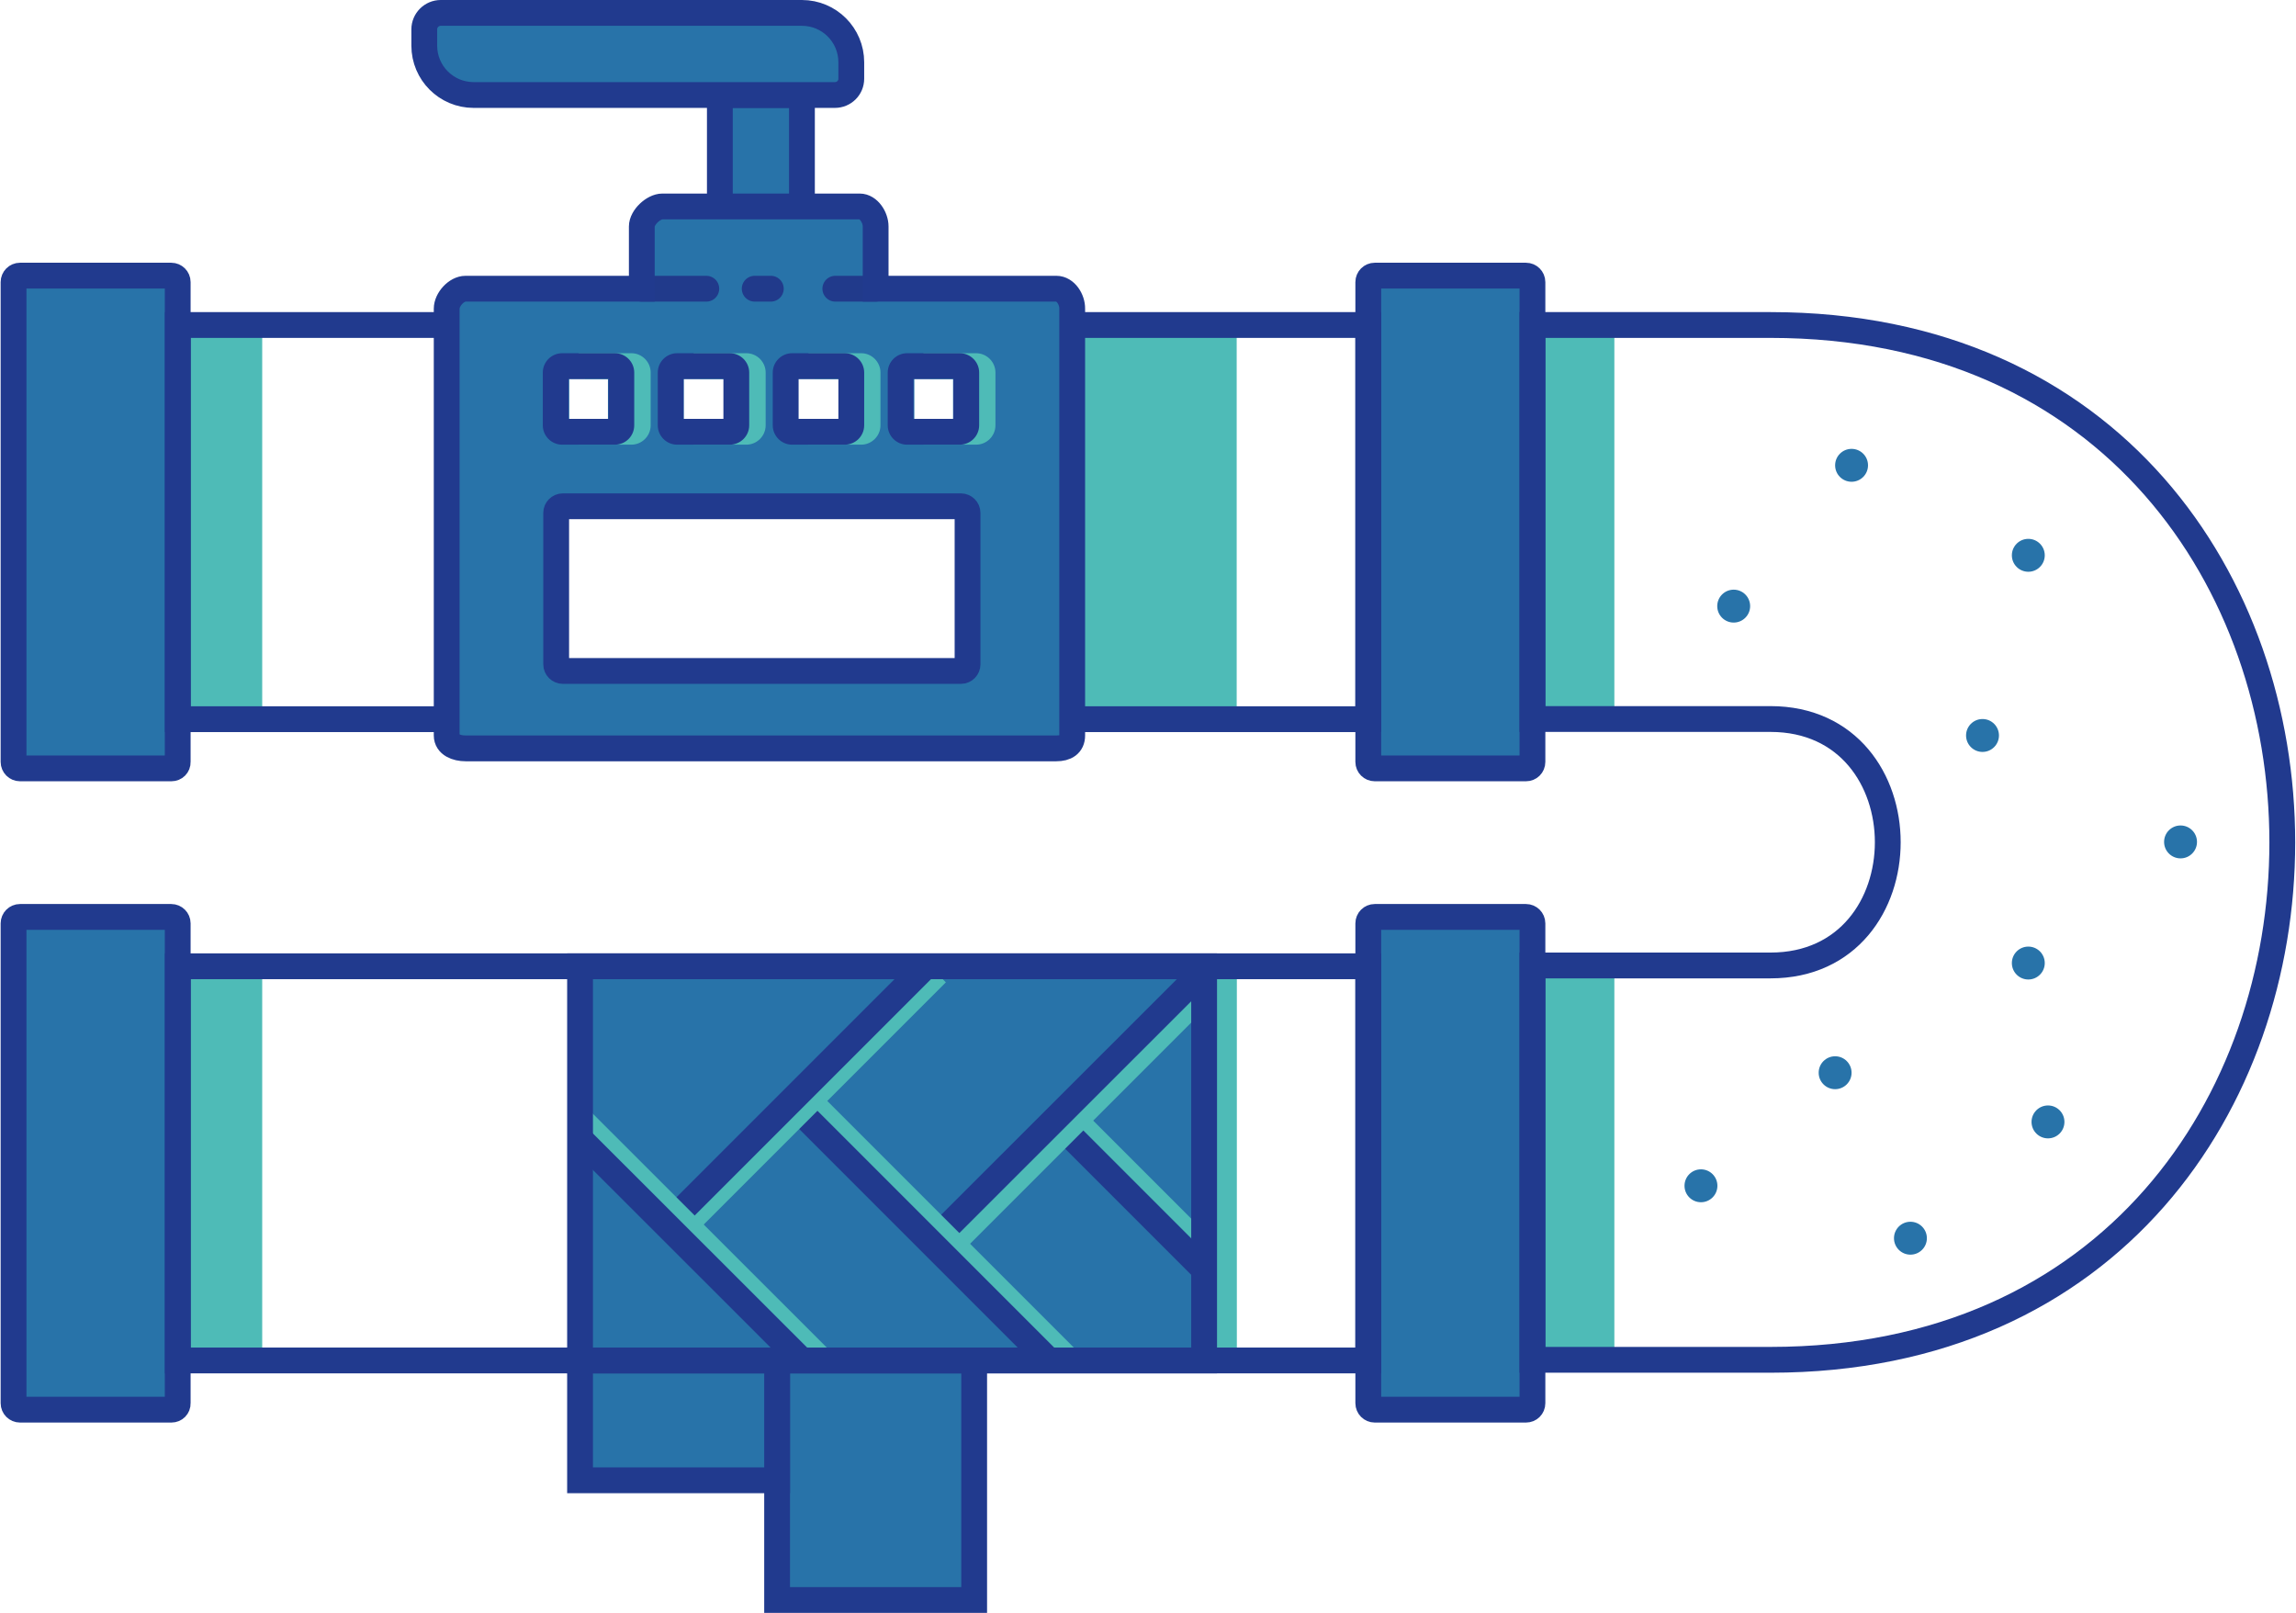 <?xml version="1.0" encoding="utf-8"?>
<!-- Generator: Adobe Illustrator 19.0.0, SVG Export Plug-In . SVG Version: 6.00 Build 0)  -->
<svg version="1.1" xmlns="http://www.w3.org/2000/svg" xmlns:xlink="http://www.w3.org/1999/xlink" x="0px" y="0px"
	 viewBox="0 0 1423.8 1000" style="enable-background:new 0 0 1423.8 1000;" xml:space="preserve">
<style type="text/css">
	.st0{fill:#4EBBB7;}
	.st1{fill:#2873A9;stroke:#213A8E;stroke-width:16;stroke-miterlimit:10;}
	.st2{fill:none;stroke:#213A8E;stroke-width:16;stroke-miterlimit:10;}
	.st3{fill:#2873A9;}
	.st4{fill:#213A8E;}
	
		.st5{fill:none;stroke:#213A8B;stroke-width:16;stroke-linecap:round;stroke-linejoin:round;stroke-miterlimit:10;stroke-dasharray:40,30,10,40;}
	.st6{fill:none;stroke:#4EBBB7;stroke-width:16;stroke-miterlimit:10;}
</style>
<g id="shadows">
	<g id="unten">
		<rect id="XMLID_38_" x="111.8" y="599.1" class="st0" width="50.8" height="244.4"/>
		<rect id="XMLID_40_" x="746.7" y="599.1" class="st0" width="20.3" height="244.4"/>
		<rect id="XMLID_41_" x="950.3" y="599.1" class="st0" width="50.8" height="244.4"/>
	</g>
	<g id="oben_1_">
		<rect id="XMLID_43_" x="111.8" y="201.5" class="st0" width="50.8" height="244.4"/>
		<rect id="XMLID_42_" x="665.4" y="201.5" class="st0" width="101.5" height="244.4"/>
		<rect id="XMLID_18_" x="950.3" y="201.5" class="st0" width="50.8" height="244.4"/>
	</g>
</g>
<g id="rohr_x5F_hebel">
	<path id="XMLID_22_" class="st1" d="M106.3,476.4H12.4c-2.2,0-4-1.8-4-4V174.9c0-2.2,1.8-4,4-4h93.8c2.2,0,4,1.8,4,4v297.5
		C110.3,474.7,108.5,476.4,106.3,476.4z"/>
	<path id="XMLID_39_" class="st1" d="M946.3,476.4h-93.8c-2.2,0-4-1.8-4-4V174.9c0-2.2,1.8-4,4-4h93.8c2.2,0,4,1.8,4,4v297.5
		C950.3,474.7,948.5,476.4,946.3,476.4z"/>
	<rect id="XMLID_37_" x="110.3" y="201.5" class="st2" width="738.2" height="244.4"/>
	<rect id="XMLID_14_" x="446.4" y="58.9" class="st1" width="50.9" height="71.3"/>
	<path id="XMLID_15_" class="st1" d="M517.7,58.9h-224c-16.9,0-30.6-13.7-30.6-30.6V18.2c0-5.6,4.6-10.2,10.2-10.2h224
		c16.9,0,30.6,13.7,30.6,30.6v10.2C527.9,54.4,523.4,58.9,517.7,58.9z"/>
	<path id="XMLID_87_" class="st3" d="M655.1,179H543v-38.6c0-5.6-4.3-12.4-9.9-12.4H410.8c-5.6,0-12.8,6.8-12.8,12.4V179H288.7
		c-5.7,0-11.7,6.7-11.7,12.4V456c0,5.7,6.1,8,11.7,8h366.4c5.7,0,9.8-2.3,9.8-8V191.4C665,185.7,660.8,179,655.1,179z M567,235h24
		v25h-24V235z M495,235h25v25h-25V235z M424,235h25v25h-25V235z M353,235h24v25h-24V235z M600,411.9c0,2.2-1.8,4.1-4.1,4.1H349
		c-2.2,0-4.1-1.8-4.1-4.1v-93.9c0-2.2,1.8-4.1,4.1-4.1h246.9c2.2,0,4.1,1.8,4.1,4.1V411.9z"/>
	<path id="XMLID_90_" class="st0" d="M362.8,259.7h24.7v-24.7h-24.7l-4-16h32.7c6.6,0,12,5.4,12,12v32.7c0,6.6-5.4,12-12,12h-32.7
		L362.8,259.7z"/>
	<path id="XMLID_86_" class="st0" d="M434.1,259.7h24.7v-24.7h-24.7l-4-16h32.7c6.6,0,12,5.4,12,12v32.7c0,6.6-5.4,12-12,12h-32.7
		L434.1,259.7z"/>
	<path id="XMLID_82_" class="st0" d="M505.3,259.7h24.7v-24.7h-24.7l-4-16h32.7c6.6,0,12,5.4,12,12v32.7c0,6.6-5.4,12-12,12h-32.7
		L505.3,259.7z"/>
	<path id="XMLID_17_" class="st0" d="M576.6,259.7h24.7v-24.7h-24.7l-4-16h32.7c6.6,0,12,5.4,12,12v32.7c0,6.6-5.4,12-12,12h-32.7
		L576.6,259.7z"/>
	<path id="XMLID_16_" class="st4" d="M381.3,275.7h-32.7c-6.6,0-12-5.4-12-12v-32.7c0-6.6,5.4-12,12-12h32.7c6.6,0,12,5.4,12,12
		v32.7C393.3,270.3,388,275.7,381.3,275.7z M352.6,259.7h24.7v-24.7h-24.7V259.7z"/>
	<path id="XMLID_74_" class="st4" d="M452.6,275.7h-32.7c-6.6,0-12-5.4-12-12v-32.7c0-6.6,5.4-12,12-12h32.7c6.6,0,12,5.4,12,12
		v32.7C464.6,270.3,459.2,275.7,452.6,275.7z M423.9,259.7h24.7v-24.7h-24.7V259.7z"/>
	<path id="XMLID_70_" class="st4" d="M523.9,275.7h-32.7c-6.6,0-12-5.4-12-12v-32.7c0-6.6,5.4-12,12-12h32.7c6.6,0,12,5.4,12,12
		v32.7C535.9,270.3,530.5,275.7,523.9,275.7z M495.2,259.7h24.7v-24.7h-24.7V259.7z"/>
	<path id="XMLID_61_" class="st4" d="M595.2,275.7h-32.7c-6.6,0-12-5.4-12-12v-32.7c0-6.6,5.4-12,12-12h32.7c6.6,0,12,5.4,12,12
		v32.7C607.2,270.3,601.8,275.7,595.2,275.7z M566.5,259.7h24.7v-24.7h-24.7V259.7z"/>
	<line id="XMLID_13_" class="st5" x1="398" y1="179" x2="543" y2="179"/>
	<path id="XMLID_67_" class="st2" d="M655.1,179H543v-38.6c0-5.6-4.3-12.4-9.9-12.4H410.8c-5.6,0-12.8,6.8-12.8,12.4V179H288.7
		c-5.7,0-11.7,6.7-11.7,12.4V456c0,5.7,6.1,8,11.7,8h366.4c5.7,0,9.8-2.3,9.8-8V191.4C665,185.7,660.8,179,655.1,179z M600,411.9
		c0,2.2-1.8,4.1-4.1,4.1H349c-2.2,0-4.1-1.8-4.1-4.1v-93.9c0-2.2,1.8-4.1,4.1-4.1h246.9c2.2,0,4.1,1.8,4.1,4.1V411.9z"/>
</g>
<g id="rohr_x5F_pflaster">
	<path id="XMLID_1_" class="st1" d="M106.3,874H12.4c-2.2,0-4-1.8-4-4V572.5c0-2.2,1.8-4,4-4h93.8c2.2,0,4,1.8,4,4V870
		C110.3,872.3,108.5,874,106.3,874z"/>
	<path id="XMLID_4_" class="st1" d="M946.3,874h-93.8c-2.2,0-4-1.8-4-4V572.5c0-2.2,1.8-4,4-4h93.8c2.2,0,4,1.8,4,4V870
		C950.3,872.3,948.5,874,946.3,874z"/>
	<rect id="XMLID_11_" x="481.9" y="843.5" class="st1" width="122.2" height="148.5"/>
	<rect id="XMLID_50_" x="359.7" y="843.5" class="st1" width="122.2" height="74.3"/>
	<rect id="XMLID_3_" x="110.3" y="599.1" class="st2" width="738.2" height="244.4"/>
	<rect id="XMLID_49_" x="359.7" y="599.1" class="st3" width="387" height="244.4"/>
	<line id="XMLID_47_" class="st6" x1="660" y1="688.2" x2="753.1" y2="781.3"/>
	<line id="XMLID_7_" class="st2" x1="653.9" y1="694.3" x2="747" y2="787.4"/>
	<line id="XMLID_44_" class="st6" x1="753.1" y1="608.3" x2="583.6" y2="777.8"/>
	<line id="XMLID_10_" class="st2" x1="747" y1="601.2" x2="577.5" y2="770.6"/>
	<line id="XMLID_46_" class="st6" x1="496.1" y1="677" x2="660.8" y2="841.7"/>
	<line id="XMLID_9_" class="st2" x1="490" y1="683.1" x2="649.4" y2="842.5"/>
	<line id="XMLID_45_" class="st6" x1="580.9" y1="603.4" x2="423.3" y2="761"/>
	<line id="XMLID_8_" class="st2" x1="575.8" y1="597.3" x2="418.2" y2="754.9"/>
	<line id="XMLID_48_" class="st6" x1="361.6" y1="695.8" x2="508" y2="842.1"/>
	<line id="XMLID_6_" class="st2" x1="360.8" y1="707.2" x2="496" y2="842.3"/>
	<rect id="XMLID_2_" x="359.7" y="599.1" class="st2" width="387" height="244.4"/>
</g>
<g id="rohr_x5F_ecke">
	<path id="XMLID_21_" class="st2" d="M950.3,598.6c0,0,100.5,0,147.6,0c97,0,97-152.8,0-152.8c-47,0-147.6,0-147.6,0V201.5
		c0,0,100.5,0,147.6,0c423.2,0,423.2,641.6,0,641.6c-47,0-147.6,0-147.6,0V598.6z"/>
	<circle id="XMLID_12_" class="st3" cx="1148.2" cy="288.5" r="10.2"/>
	<circle id="XMLID_60_" class="st3" cx="1075.1" cy="375.8" r="10.2"/>
	<circle id="XMLID_52_" class="st3" cx="1257.8" cy="344.3" r="10.2"/>
	<circle id="XMLID_53_" class="st3" cx="1229.4" cy="456" r="10.2"/>
	<circle id="XMLID_54_" class="st3" cx="1352.2" cy="522" r="10.2"/>
	<circle id="XMLID_55_" class="st3" cx="1257.8" cy="597.1" r="10.2"/>
	<circle id="XMLID_56_" class="st3" cx="1270" cy="695.6" r="10.2"/>
	<circle id="XMLID_57_" class="st3" cx="1138" cy="665.1" r="10.2"/>
	<circle id="XMLID_58_" class="st3" cx="1184.7" cy="767.7" r="10.2"/>
	<circle id="XMLID_59_" class="st3" cx="1054.8" cy="735.2" r="10.2"/>
	<g id="XMLID_97_">
	</g>
	<g id="XMLID_98_">
	</g>
	<g id="XMLID_99_">
	</g>
	<g id="XMLID_100_">
	</g>
	<g id="XMLID_101_">
	</g>
	<g id="XMLID_102_">
	</g>
	<g id="XMLID_103_">
	</g>
	<g id="XMLID_104_">
	</g>
	<g id="XMLID_105_">
	</g>
	<g id="XMLID_106_">
	</g>
	<g id="XMLID_107_">
	</g>
	<g id="XMLID_108_">
	</g>
	<g id="XMLID_109_">
	</g>
	<g id="XMLID_110_">
	</g>
	<g id="XMLID_111_">
	</g>
</g>
</svg>
